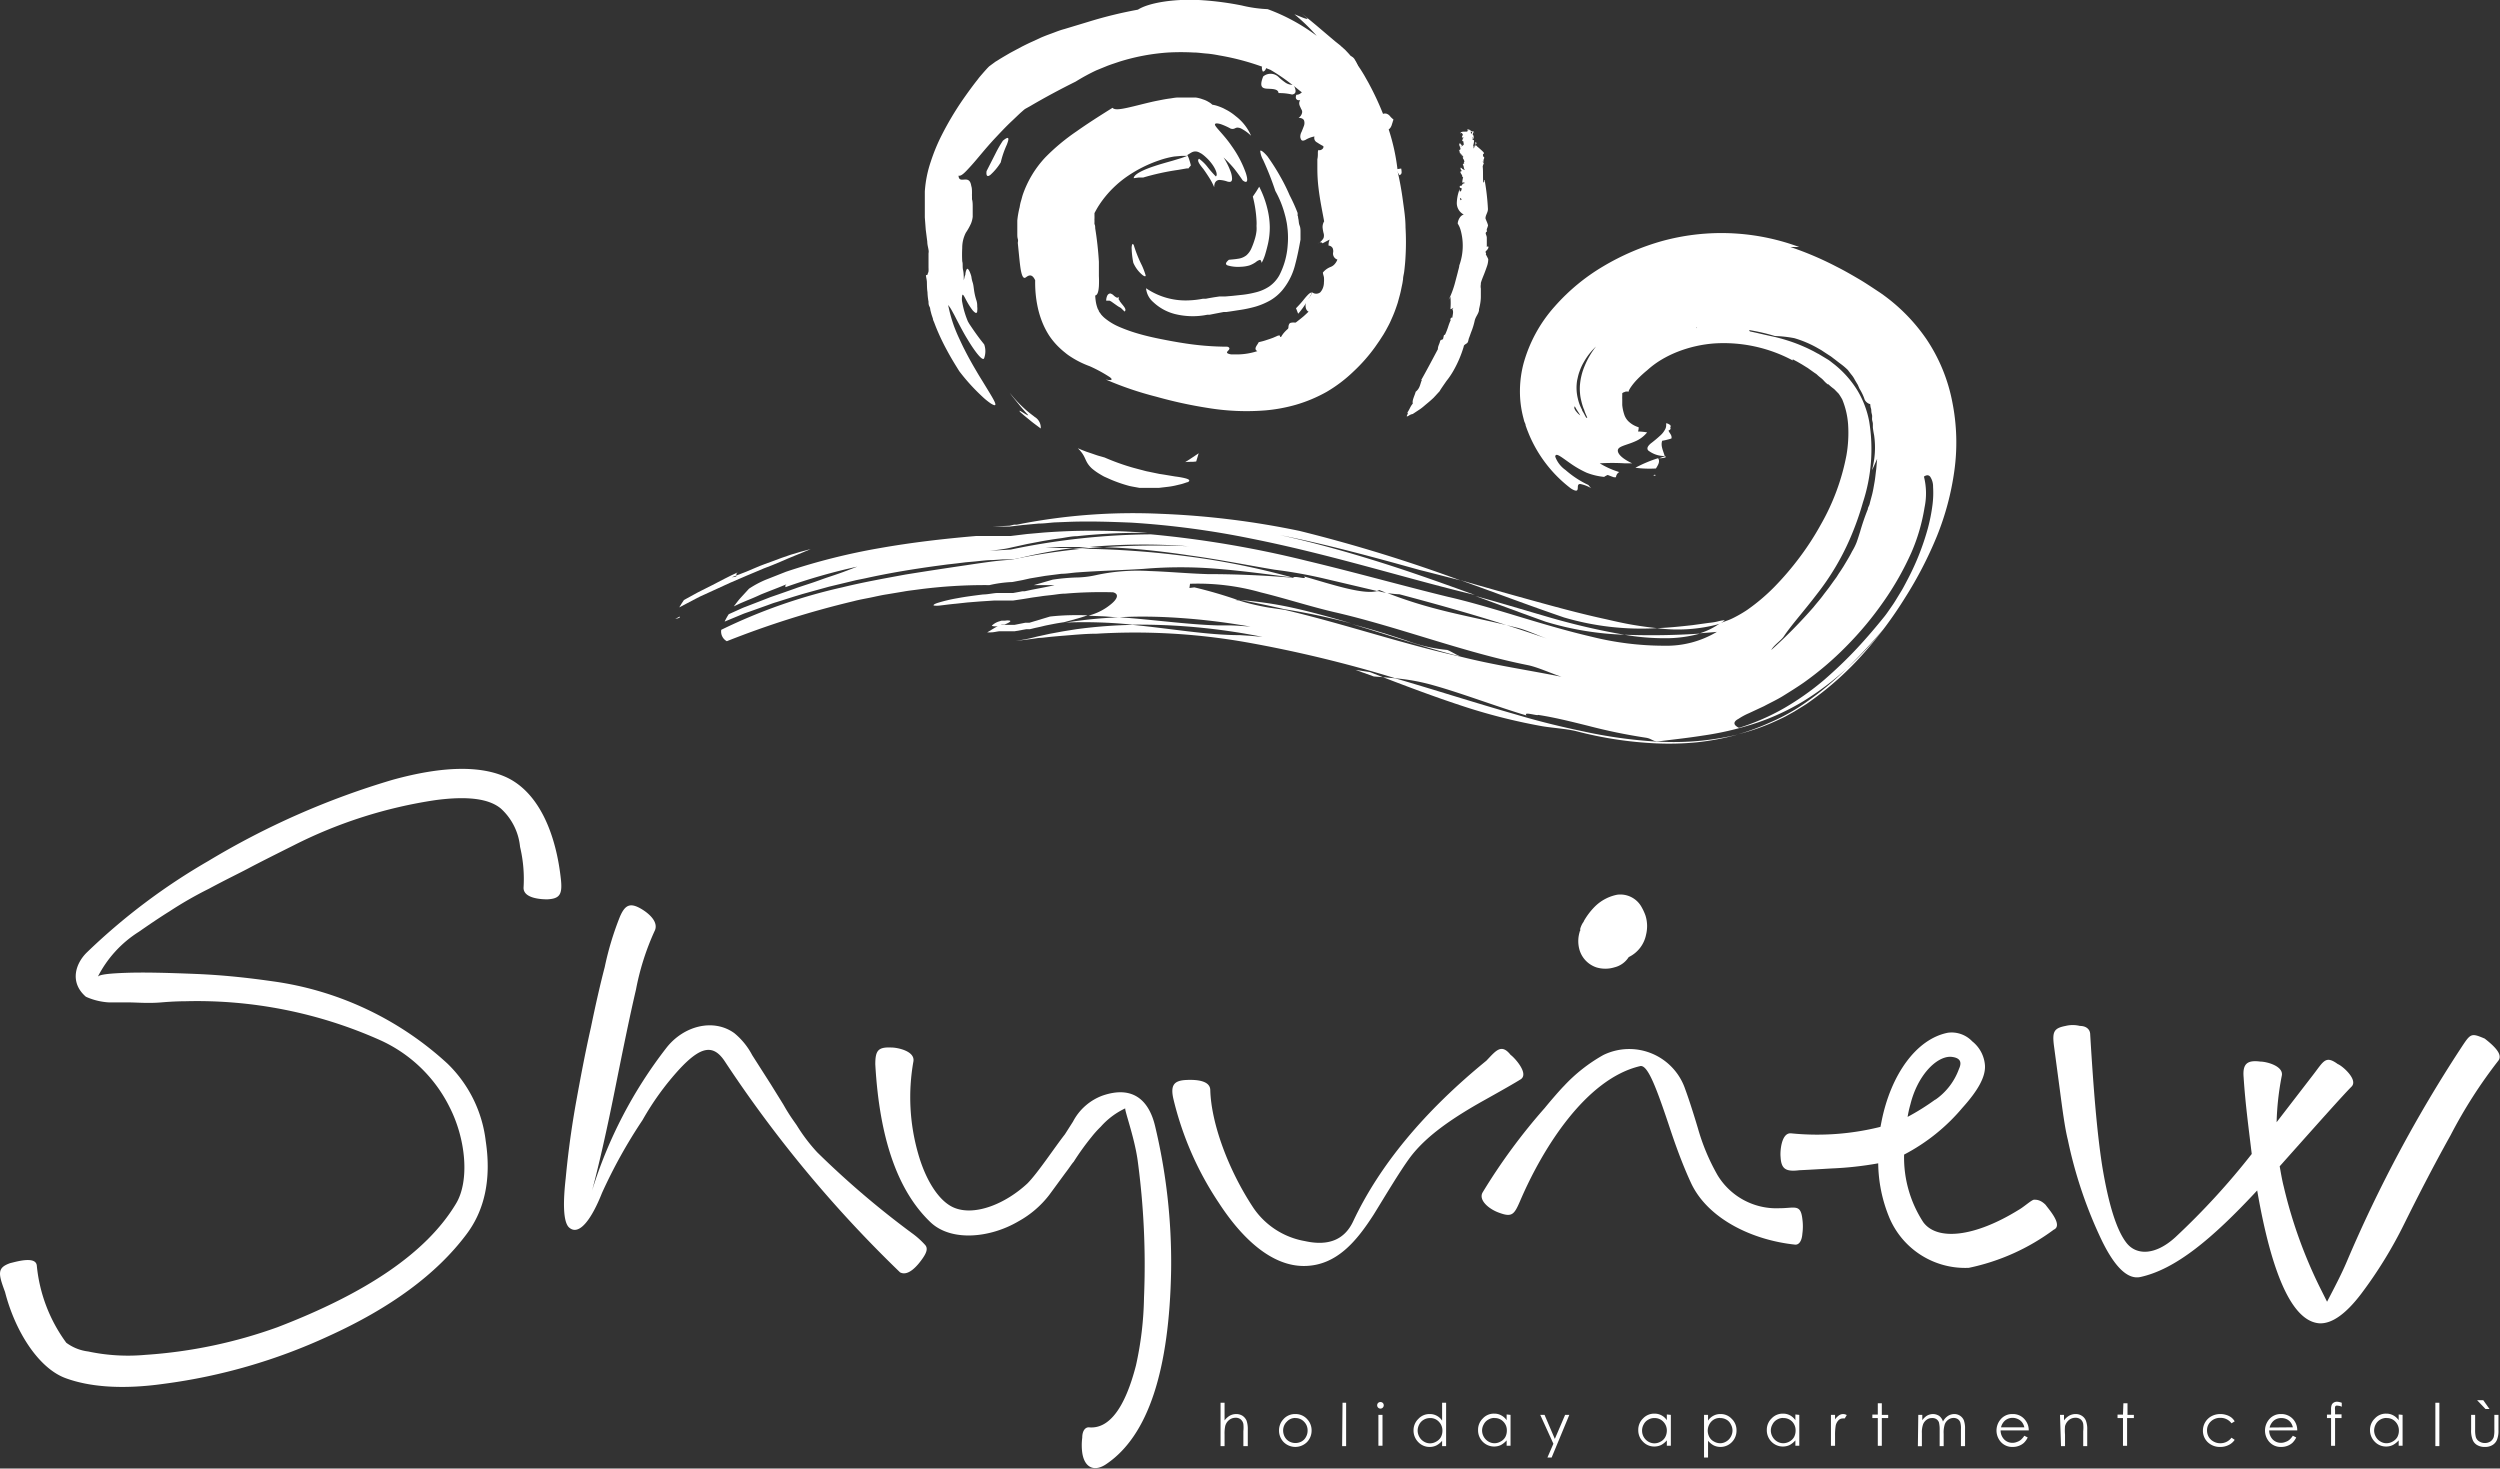 <svg xmlns="http://www.w3.org/2000/svg" viewBox="0 0 243.29 142.91"><rect x="0" y="0" width="243.29" height="142.91" fill="#333333" stroke="none"/><defs><style>.cls-1{fill:#fff;}</style></defs><g id="Livello_2" data-name="Livello 2"><g id="Livello_1-2" data-name="Livello 1"><path class="cls-1" d="M50.61,82.41a5.79,5.79,0,0,0-1.85-3.71c-1.18-1-3.32-1.24-6.35-.84a45.22,45.22,0,0,0-13.88,4.43c-2,1-3.37,1.69-4.33,2.2s-2.24,1.12-3.87,2a37,37,0,0,0-3.82,2.19c-.9.56-1.91,1.24-3,2a11.15,11.15,0,0,0-4,4.39c.11-.23,1.07-.34,2.81-.4s4,0,6.74.11,5.28.4,7.64.74a31.41,31.41,0,0,1,16.86,8,12.52,12.52,0,0,1,3.71,7.53c.56,3.71-.11,6.75-1.91,9.11C42.47,124,38,127.3,31.9,130.06a55.13,55.13,0,0,1-15.9,4.6c-4,.57-7.25.34-9.66-.56-2.64-1-4.89-4.61-5.85-8.37-.67-1.8-.78-2.36.51-2.81.5-.11,2.47-.73,2.58.23a15.12,15.12,0,0,0,2.87,7.52,4.48,4.48,0,0,0,2.13.85,18.67,18.67,0,0,0,5.57.33A47,47,0,0,0,27,129.16c8.65-3.32,14.5-7.25,17.36-12,1.35-2.19,1-6.29-.62-9.44a13.93,13.93,0,0,0-6.8-6.52,43.66,43.66,0,0,0-19-3.76c-.17,0-.95,0-2.25.11s-2.36,0-3.2,0H10.61A6.31,6.31,0,0,1,8.36,97c-1.63-1.41-1-3.26.11-4.33a60.64,60.64,0,0,1,11.8-8.88A77.08,77.08,0,0,1,38.2,75.89c4.88-1.35,8.59-1.41,11.12-.23,3.2,1.52,4.83,5.62,5.28,10.06.12,1.35-.16,1.74-1.34,1.8-.68,0-2.31-.11-2.31-1.12A13.6,13.6,0,0,0,50.61,82.41Z"/><path class="cls-1" d="M64.83,102c1.69-2.19,4.61-2.92,6.63-1.46a6.92,6.92,0,0,1,1.74,2.14L75,105.5l1.24,2c.56,1,1,1.58,1.29,2a16.79,16.79,0,0,0,2,2.64,86.46,86.46,0,0,0,9.21,7.86A8,8,0,0,1,90,121.12c.34.34.17.79-.22,1.35s-1.35,1.8-2.19,1.35a121.09,121.09,0,0,1-17.08-20.57c-1.13-1.68-2.36-1.4-4.44.85A27.06,27.06,0,0,0,62.53,109a49.58,49.58,0,0,0-3.94,7.08c-1,2.53-2.19,4.16-3.14,3.43-.73-.5-.62-2.86-.4-4.83.17-1.8.45-4.27,1-7.36.39-2.14.84-4.61,1.46-7.36.45-2.19.9-4.16,1.34-5.85a29.42,29.42,0,0,1,1.47-4.88c.5-1.18,1-1.41,2.07-.79.85.5,1.75,1.35,1.3,2.19a24.83,24.83,0,0,0-1.8,5.68c-.62,2.64-1.29,5.95-2.08,9.89s-1.52,7.13-2.19,9.66A43.66,43.66,0,0,1,64.83,102Z"/><path class="cls-1" d="M89.33,112.19c.73,2.64,2.08,4.83,3.65,5.39,2,.73,4.89-.45,7-2.41,1-1,2.64-3.49,3.65-4.78l.79-1.24a5.32,5.32,0,0,1,2.87-2.53c3.09-1.06,4.55.62,5.11,2.93a57,57,0,0,1,1.57,14q-.25,14.76-6.24,18.88c-1.18.85-2.19.45-2.41-1.06a5.56,5.56,0,0,1,0-1.46c0-.73.34-1.07.73-1,1.91.12,3.43-1.91,4.49-6a32.57,32.57,0,0,0,.79-6.63,76,76,0,0,0-.62-13.37c-.33-2.36-1.4-5.17-1.18-5.06a7.36,7.36,0,0,0-2.41,1.8,9.85,9.85,0,0,0-.9,1,25.31,25.31,0,0,0-1.74,2.42c-.17.17-.4.56-.79,1.06l-1.57,2.14a9.63,9.63,0,0,1-3,2.58c-2.76,1.63-6.52,2-8.54.12-3.26-3.09-5-8.26-5.4-15.4,0-1.35.28-1.69,1.58-1.63.56,0,2.3.34,2.13,1.35A19.91,19.91,0,0,0,89.33,112.19Z"/><path class="cls-1" d="M122,117.58a7.65,7.65,0,0,0,5,3.2q3.47.77,4.72-2c2.53-5.34,6.8-10.56,12.93-15.56.95-1,1.46-1.69,2.36-.56.33.22,1.8,1.79,1,2.36-.62.39-1.8,1.06-3.48,2-3.32,1.85-5.79,3.59-7.31,5.62-1,1.35-2.53,3.93-3.54,5.56-1.63,2.53-3.6,5-6.8,5s-6.07-2.76-8.26-6.13a31.15,31.15,0,0,1-4.44-10.17c-.28-1.29.06-1.74,1.24-1.8s2.36.11,2.36,1C117.87,109.27,119.5,113.82,122,117.58Z"/><path class="cls-1" d="M150.35,107.8c.17-.22,1.35-1.62,1.86-2.13a15.72,15.72,0,0,1,3.82-3A5.75,5.75,0,0,1,164,106c.17.45.62,1.74,1.24,3.82a20.28,20.28,0,0,0,1.91,4.55,6.69,6.69,0,0,0,6,3.21c1.52,0,2.08-.45,2.25,1.06a5.16,5.16,0,0,1,0,1.41c-.05.73-.34,1.12-.73,1.07-4.21-.45-8.43-2.53-10.06-5.9-.61-1.3-1.29-3-2-5.12-1.4-4.21-2.25-6.52-3-6.35-5.28,1.24-9.49,8-11.69,13.15-.56,1.29-.78,1.58-2,1.13-1-.34-2.08-1.24-1.63-2A57.3,57.3,0,0,1,150.35,107.8Zm3.43-17.41a2.21,2.21,0,0,1,.28-.62c.06-.06.06-.06.06-.11a6.66,6.66,0,0,1,1.12-1.47,4.25,4.25,0,0,1,2.14-1.12,2.36,2.36,0,0,1,2.36,1.18,5.26,5.26,0,0,1,.39.84,3.46,3.46,0,0,1,.06,1.86,3.09,3.09,0,0,1-1.69,2.19,2.28,2.28,0,0,1-1.4,1,3,3,0,0,1-1.75,0,2.56,2.56,0,0,1-1.68-1.86,3.1,3.1,0,0,1,.05-1.57c0-.06,0-.06.06-.11Z"/><path class="cls-1" d="M183,109.66l.11-.56c.9-4.5,3.37-8,6.46-8.6a2.77,2.77,0,0,1,2.36.84,3.28,3.28,0,0,1,1.24,2.36c.06,1.13-.73,2.48-2.19,4.1a18.68,18.68,0,0,1-5.68,4.56,11.52,11.52,0,0,0,1.86,6.57c1.35,1.85,5,1.46,9.27-1.18.51-.28,1.29-1,1.52-1s.62,0,1.12.5c.28.4,1.74,2,.79,2.42a21.05,21.05,0,0,1-8.26,3.71,8,8,0,0,1-7.76-4.94,14.22,14.22,0,0,1-1.06-5.23,33.15,33.15,0,0,1-4.56.5c-2,.12-3,.17-3.09.17-1.34.17-1.79-.11-1.85-1.29-.06-.5.06-2.36,1-2.3A25.32,25.32,0,0,0,183,109.66Zm5.34-2.64a6.21,6.21,0,0,0,2.3-3c.34-.73.06-1.12-.84-1.18-1.41,0-3.2,1.86-3.88,4.61a10.58,10.58,0,0,0-.28,1.24A22.8,22.8,0,0,0,188.34,107Z"/><path class="cls-1" d="M204.58,113.48c.62,3.76,1.4,6.24,2.36,7.47s2.81,1.24,4.77-.56a70.76,70.76,0,0,0,7.42-8.09c-.28-2.36-.62-4.83-.79-7.47-.11-1.3.34-1.69,1.63-1.52.62,0,2.31.45,2.08,1.4a27,27,0,0,0-.5,4.5l3.59-4.66c1-1.3,1.18-1.86,2.36-1,.45.17,2,1.52,1.35,2.19-.79.79-3.09,3.37-7,7.76.12.67.23,1.34.4,2a45.64,45.64,0,0,0,3.48,9.72l.73,1.46c.73-1.4,1.41-2.7,1.91-3.88a132.14,132.14,0,0,1,11.07-20.73c1-1.52,1-1.57,2.36-1,1.29,1,1.74,1.69,1.29,2.2a46.92,46.92,0,0,0-4.6,7.19c-1.75,3.14-3.21,6-4.5,8.6a42.55,42.55,0,0,1-4.21,6.85c-1.52,2-2.87,2.92-4.05,2.87-2.58-.17-4.61-4.5-6.07-12.93-4.44,4.78-8,7.7-11.4,8.43-1.18.23-2.42-.9-3.71-3.54a43.05,43.05,0,0,1-3.32-9.83c-.28-1.13-.5-2.76-.78-4.89l-.57-4.27c-.17-1.35,0-1.69,1.13-1.91a2.92,2.92,0,0,1,1.4,0c.62,0,1,.34,1,.84C203.73,106,204.07,110.22,204.58,113.48Z"/><path class="cls-1" d="M118.78,136.51h.39v1.72a1.75,1.75,0,0,1,.52-.47,1.32,1.32,0,0,1,.62-.15,1.14,1.14,0,0,1,.61.17,1.12,1.12,0,0,1,.39.47,2.55,2.55,0,0,1,.12.91v1.57H121v-1.45a3.52,3.52,0,0,0,0-.7.78.78,0,0,0-.27-.46.76.76,0,0,0-.5-.15,1,1,0,0,0-.63.23,1.09,1.09,0,0,0-.37.59,3.63,3.63,0,0,0-.06.82v1.12h-.39Z"/><path class="cls-1" d="M126.06,137.61a1.51,1.51,0,0,1,1.16.51,1.58,1.58,0,0,1,.42,1.1,1.61,1.61,0,0,1-.44,1.11,1.61,1.61,0,0,1-2.29,0,1.61,1.61,0,0,1-.44-1.11,1.58,1.58,0,0,1,.42-1.1A1.5,1.5,0,0,1,126.06,137.61Zm0,.38a1.11,1.11,0,0,0-.83.36,1.19,1.19,0,0,0-.36.87,1.33,1.33,0,0,0,.16.62,1.16,1.16,0,0,0,.44.44,1.26,1.26,0,0,0,1.19,0,1.07,1.07,0,0,0,.43-.44,1.22,1.22,0,0,0,.16-.62,1.18,1.18,0,0,0-.35-.87A1.12,1.12,0,0,0,126.05,138Z"/><path class="cls-1" d="M130.65,136.51H131v4.22h-.39Z"/><path class="cls-1" d="M134.34,136.44a.33.33,0,0,1,.23.09.32.32,0,0,1,.09.23.32.32,0,1,1-.64,0,.32.32,0,0,1,.09-.23A.33.33,0,0,1,134.34,136.44Zm-.2,1.25h.4v3h-.4Z"/><path class="cls-1" d="M140.73,136.51v4.22h-.39v-.52a1.82,1.82,0,0,1-.55.45,1.47,1.47,0,0,1-.67.15,1.5,1.5,0,0,1-1.1-.47,1.59,1.59,0,0,1-.46-1.14,1.53,1.53,0,0,1,.47-1.12,1.45,1.45,0,0,1,1.1-.47,1.39,1.39,0,0,1,.68.16,1.41,1.41,0,0,1,.53.48v-1.74ZM139.17,138a1.18,1.18,0,0,0-.61.16,1.12,1.12,0,0,0-.44.45,1.32,1.32,0,0,0-.16.61,1.26,1.26,0,0,0,.17.62,1.19,1.19,0,0,0,.44.45,1.12,1.12,0,0,0,.59.17,1.19,1.19,0,0,0,.61-.17,1.16,1.16,0,0,0,.45-.43,1.33,1.33,0,0,0,.15-.63,1.22,1.22,0,0,0-.35-.88A1.12,1.12,0,0,0,139.17,138Z"/><path class="cls-1" d="M147,137.69v3h-.38v-.52a2.09,2.09,0,0,1-.55.45,1.55,1.55,0,0,1-1.78-.32,1.58,1.58,0,0,1-.45-1.14,1.52,1.52,0,0,1,.46-1.12,1.45,1.45,0,0,1,1.11-.47,1.35,1.35,0,0,1,.67.16,1.44,1.44,0,0,1,.54.48v-.56Zm-1.56.3a1.12,1.12,0,0,0-.6.16,1.06,1.06,0,0,0-.44.45,1.22,1.22,0,0,0-.17.61,1.27,1.27,0,0,0,.61,1.07,1.16,1.16,0,0,0,.6.17,1.19,1.19,0,0,0,.6-.17,1.1,1.1,0,0,0,.45-.43,1.33,1.33,0,0,0,.15-.63,1.18,1.18,0,0,0-.35-.88A1.12,1.12,0,0,0,145.43,138Z"/><path class="cls-1" d="M149.89,137.69h.42l1,2.34,1-2.34h.41L151,141.84h-.41l.58-1.34Z"/><path class="cls-1" d="M162.6,137.69v3h-.39v-.52a1.94,1.94,0,0,1-.55.45,1.53,1.53,0,0,1-.67.15,1.48,1.48,0,0,1-1.1-.47,1.55,1.55,0,0,1-.46-1.14,1.52,1.52,0,0,1,.46-1.12,1.48,1.48,0,0,1,1.11-.47,1.39,1.39,0,0,1,.68.16,1.41,1.41,0,0,1,.53.48v-.56ZM161,138a1.12,1.12,0,0,0-.6.16,1.06,1.06,0,0,0-.44.45,1.21,1.21,0,0,0-.16.61,1.25,1.25,0,0,0,.16.62,1.27,1.27,0,0,0,.44.45,1.19,1.19,0,0,0,.6.17,1.22,1.22,0,0,0,.61-.17,1.07,1.07,0,0,0,.44-.43,1.34,1.34,0,0,0,.16-.63,1.22,1.22,0,0,0-.35-.88A1.14,1.14,0,0,0,161,138Z"/><path class="cls-1" d="M165.83,137.69h.39v.56a1.41,1.41,0,0,1,.53-.48,1.39,1.39,0,0,1,.68-.16,1.45,1.45,0,0,1,1.1.47,1.52,1.52,0,0,1,.46,1.12,1.58,1.58,0,0,1-.45,1.14,1.54,1.54,0,0,1-1.77.32,1.94,1.94,0,0,1-.55-.45v1.63h-.39Zm1.56.3a1.13,1.13,0,0,0-.85.35,1.3,1.3,0,0,0-.19,1.51,1.07,1.07,0,0,0,.44.43,1.22,1.22,0,0,0,.61.17,1.12,1.12,0,0,0,.59-.17,1.19,1.19,0,0,0,.44-.45,1.26,1.26,0,0,0,.17-.62,1.22,1.22,0,0,0-.17-.61,1,1,0,0,0-.43-.45A1.18,1.18,0,0,0,167.39,138Z"/><path class="cls-1" d="M175.1,137.69v3h-.38v-.52a2.09,2.09,0,0,1-.55.45,1.55,1.55,0,0,1-1.78-.32,1.58,1.58,0,0,1-.45-1.14,1.52,1.52,0,0,1,.46-1.12,1.48,1.48,0,0,1,1.11-.47,1.42,1.42,0,0,1,.68.16,1.49,1.49,0,0,1,.53.48v-.56Zm-1.56.3a1.12,1.12,0,0,0-.6.16,1.06,1.06,0,0,0-.44.45,1.22,1.22,0,0,0-.17.61,1.27,1.27,0,0,0,.61,1.07,1.16,1.16,0,0,0,.6.17,1.25,1.25,0,0,0,.61-.17,1.14,1.14,0,0,0,.44-.43,1.33,1.33,0,0,0,.15-.63,1.21,1.21,0,0,0-.34-.88A1.15,1.15,0,0,0,173.54,138Z"/><path class="cls-1" d="M178.18,137.69h.4v.44a1.57,1.57,0,0,1,.38-.39.71.71,0,0,1,.41-.13.69.69,0,0,1,.35.1l-.2.33a.76.76,0,0,0-.21,0,.56.56,0,0,0-.38.16,1.08,1.08,0,0,0-.28.5,5.42,5.42,0,0,0-.07,1v1h-.4Z"/><path class="cls-1" d="M182.74,136.56h.39v1.13h.62V138h-.62v2.7h-.39V138h-.53v-.34h.53Z"/><path class="cls-1" d="M186.68,137.69h.39v.52a1.66,1.66,0,0,1,.42-.42,1.21,1.21,0,0,1,.63-.18,1.06,1.06,0,0,1,.42.09.75.75,0,0,1,.32.23,1,1,0,0,1,.22.41,1.46,1.46,0,0,1,.49-.55,1.16,1.16,0,0,1,.63-.18,1,1,0,0,1,.91.6,2.35,2.35,0,0,1,.12.86v1.66h-.4v-1.66a2,2,0,0,0-.07-.67.64.64,0,0,0-.24-.3.72.72,0,0,0-.4-.11.83.83,0,0,0-.52.17.93.93,0,0,0-.34.44,2.67,2.67,0,0,0-.11.94v1.19h-.39v-1.56a2.89,2.89,0,0,0-.07-.75.67.67,0,0,0-.24-.31A.71.71,0,0,0,188,138a.83.83,0,0,0-.5.16,1,1,0,0,0-.35.44,2.29,2.29,0,0,0-.12.85v1.29h-.39Z"/><path class="cls-1" d="M197,139.72l.33.17a1.92,1.92,0,0,1-.37.52,1.5,1.5,0,0,1-.48.29,1.64,1.64,0,0,1-.6.11,1.48,1.48,0,0,1-1.17-.49,1.67,1.67,0,0,1-.06-2.14,1.45,1.45,0,0,1,1.2-.57,1.49,1.49,0,0,1,1.24.59,1.57,1.57,0,0,1,.34,1h-2.74a1.26,1.26,0,0,0,.34.87,1.11,1.11,0,0,0,.81.34,1.13,1.13,0,0,0,.45-.09,1.17,1.17,0,0,0,.38-.21A1.89,1.89,0,0,0,197,139.72Zm0-.82a1.22,1.22,0,0,0-.23-.5,1.07,1.07,0,0,0-.39-.3,1.2,1.2,0,0,0-.52-.12,1.12,1.12,0,0,0-.77.29,1.28,1.28,0,0,0-.36.63Z"/><path class="cls-1" d="M200.47,137.69h.39v.54a1.64,1.64,0,0,1,.52-.47,1.29,1.29,0,0,1,.62-.15,1.08,1.08,0,0,1,.6.17,1,1,0,0,1,.39.47,2.3,2.3,0,0,1,.13.91v1.57h-.39v-1.45a3.28,3.28,0,0,0,0-.7.72.72,0,0,0-.26-.46.78.78,0,0,0-.5-.15,1,1,0,0,0-.64.23,1.15,1.15,0,0,0-.37.59,4.74,4.74,0,0,0,0,.82v1.12h-.39Z"/><path class="cls-1" d="M206.64,136.56h.4v1.13h.62V138H207v2.7h-.4V138h-.53v-.34h.53Z"/><path class="cls-1" d="M217.47,138.32l-.31.19a1.31,1.31,0,0,0-1.09-.53,1.29,1.29,0,0,0-.93.36,1.15,1.15,0,0,0-.36.86,1.28,1.28,0,0,0,.16.63,1.2,1.2,0,0,0,.47.45,1.3,1.3,0,0,0,.66.17,1.33,1.33,0,0,0,1.09-.54l.31.21a1.49,1.49,0,0,1-.58.5,1.79,1.79,0,0,1-.84.19,1.69,1.69,0,0,1-1.2-.46,1.53,1.53,0,0,1-.47-1.12,1.59,1.59,0,0,1,.83-1.41,1.81,1.81,0,0,1,.87-.21,1.85,1.85,0,0,1,.58.09,1.54,1.54,0,0,1,.48.24A1.35,1.35,0,0,1,217.47,138.32Z"/><path class="cls-1" d="M223.13,139.72l.33.17a1.92,1.92,0,0,1-.37.52,1.5,1.5,0,0,1-.48.29,1.64,1.64,0,0,1-.6.11,1.48,1.48,0,0,1-1.17-.49,1.67,1.67,0,0,1-.06-2.14,1.45,1.45,0,0,1,1.2-.57,1.52,1.52,0,0,1,1.25.59,1.62,1.62,0,0,1,.33,1h-2.73a1.25,1.25,0,0,0,.33.87,1.11,1.11,0,0,0,.81.34,1.13,1.13,0,0,0,.45-.09,1.07,1.07,0,0,0,.38-.21A1.89,1.89,0,0,0,223.13,139.72Zm0-.82a1.22,1.22,0,0,0-.23-.5,1.07,1.07,0,0,0-.39-.3A1.2,1.2,0,0,0,222,138a1.12,1.12,0,0,0-.77.29,1.28,1.28,0,0,0-.36.63Z"/><path class="cls-1" d="M227.89,136.51v.39a.86.86,0,0,0-.37-.1.36.36,0,0,0-.19,0,.19.19,0,0,0-.09.11,1.08,1.08,0,0,0,0,.32v.41h.63V138h-.63v2.7h-.39V138h-.4v-.34h.4v-.48a1.23,1.23,0,0,1,.06-.46.47.47,0,0,1,.21-.23.61.61,0,0,1,.34-.08A1.72,1.72,0,0,1,227.89,136.51Z"/><path class="cls-1" d="M233.81,137.69v3h-.38v-.52a2,2,0,0,1-.56.45,1.47,1.47,0,0,1-.67.15,1.5,1.5,0,0,1-1.1-.47,1.59,1.59,0,0,1-.46-1.14,1.53,1.53,0,0,1,.47-1.12,1.45,1.45,0,0,1,1.11-.47,1.38,1.38,0,0,1,.67.16,1.51,1.51,0,0,1,.54.48v-.56Zm-1.56.3a1.18,1.18,0,0,0-.61.16,1.12,1.12,0,0,0-.44.45,1.32,1.32,0,0,0-.16.61,1.26,1.26,0,0,0,.17.62,1.19,1.19,0,0,0,.44.45,1.12,1.12,0,0,0,.59.17,1.19,1.19,0,0,0,.61-.17,1.16,1.16,0,0,0,.45-.43,1.33,1.33,0,0,0,.15-.63,1.22,1.22,0,0,0-.35-.88A1.12,1.12,0,0,0,232.25,138Z"/><path class="cls-1" d="M237,136.51h.39v4.22H237Z"/><path class="cls-1" d="M240.48,137.69h.39v1.42a2.81,2.81,0,0,0,.06.71.72.72,0,0,0,.32.44,1,1,0,0,0,.56.17,1,1,0,0,0,.56-.16.86.86,0,0,0,.31-.42,2.78,2.78,0,0,0,.06-.74v-1.42h.4v1.49a2.35,2.35,0,0,1-.15.95,1.07,1.07,0,0,1-.44.5,1.37,1.37,0,0,1-.74.18,1.42,1.42,0,0,1-.74-.18,1,1,0,0,1-.44-.51,2.39,2.39,0,0,1-.15-1Zm1.18-1.43.61.86h-.39l-.82-.86Z"/><path class="cls-1" d="M109.9,47.29a13.7,13.7,0,0,1-1.8-.62l-.65-.29c-.19-.1-.35-.2-.5-.29a5.45,5.45,0,0,1-.69-.5,2.58,2.58,0,0,1-.37-.42c-.35-.51-.29-.85-1-1.55l.4.17.41.16.48.16c.32.11.64.23.89.29l.42.12a22,22,0,0,0,2.79,1l.75.2c.25.06.49.14.74.18l.72.15.34.07.34.05,1.2.2a8.77,8.77,0,0,1,.88.15c.46.11.63.23.35.4-.09,0-.32.11-.67.2l-.59.14a7,7,0,0,1-.73.12l-.85.1h-.91l-.48,0-.47,0C110.53,47.41,110.21,47.36,109.9,47.29Z"/><path class="cls-1" d="M116.41,44.91c-.49.07-.58,0-1.07.06l.21-.13.46-.3.64-.43-.12.4Z"/><path class="cls-1" d="M101.28,41.7l-.32-.24c-.19-.14-.45-.33-.69-.53s-.5-.4-.68-.56l-.3-.26c-.38-.46.77.43.77.29l-.08-.09-.22-.24c-.17-.2-.41-.46-.63-.74l-.61-.75c-.16-.21-.26-.36-.26-.36a12.41,12.41,0,0,0,1.51,1.61c.4.36.71.57.93.75A1.2,1.2,0,0,1,101.28,41.7Z"/><path class="cls-1" d="M97.6,13.69c.66-.54.6-.18.38.39a9,9,0,0,0-.59,1.72,5.46,5.46,0,0,1-1,1.21c-.26.21-.45.17-.38-.36l.9-1.77A10.75,10.75,0,0,1,97.6,13.69Z"/><path class="cls-1" d="M92.27,29.68a3.64,3.64,0,0,1,.38.58l.22.4.23.45c.32.61.68,1.31,1.06,1.92.75,1.25,1.51,2.21,1.62,1.81a2,2,0,0,0,0-1.32l-.26-.33c-.16-.2-.36-.47-.56-.75s-.39-.56-.53-.77a2.66,2.66,0,0,1-.17-.27l-.06-.1a8.53,8.53,0,0,1-.55-1.84,1.64,1.64,0,0,1,0-.75c.08-.15.26.31.52.76a6.24,6.24,0,0,0,.41.63,1.24,1.24,0,0,0,.36.35c.1,0,.16,0,.16-.2a1.53,1.53,0,0,0,0-.4c0-.17,0-.39-.09-.65-.27-.85-.22-1.3-.35-1.7s-.1-.49-.15-.66-.11-.32-.16-.43-.16-.28-.22-.25-.12.16-.16.35,0,.22-.08.34a4.19,4.19,0,0,1-.1.42c0-.37,0-.7-.07-1s0-.59-.08-.84a12.42,12.42,0,0,1,0-1.3,3.22,3.22,0,0,1,.35-1.48,5.85,5.85,0,0,0,.51-.91,2.49,2.49,0,0,0,.16-.64c0-.13,0-.27,0-.43s0-.34,0-.54,0-.52-.07-.74c0-.05,0-.11,0-.16V19.1a2.29,2.29,0,0,1,0-.25c0-.31,0-.56-.07-.75-.06-.39-.19-.54-.36-.6-.35-.12-.85.22-.88-.41.27.1.67-.35,1.26-1s1.37-1.66,2.35-2.7c.49-.52,1-1.07,1.6-1.63.29-.27.58-.56.88-.83.13-.11.25-.23.39-.33l.47-.26c1.46-.86,3-1.68,4.45-2.4a19.83,19.83,0,0,1,2-1.09l1.1-.45c.37-.14.75-.26,1.13-.39a20.43,20.43,0,0,1,4.77-.9,22.78,22.78,0,0,1,2.48,0c.41,0,.83.07,1.24.1s.83.1,1.24.18a24.31,24.31,0,0,1,5,1.41,18.44,18.44,0,0,1,2,1.36l.52.4.27.22.24.19a3.16,3.16,0,0,1,.69.81,15.54,15.54,0,0,1,1.22,2.45c.37.91.7,1.86,1,2.82l-.17,0c.08.08.15.12.21.1a18.11,18.11,0,0,0,.45,2.77c.22,1,.46,2.17.61,3.23a12.13,12.13,0,0,1,.12,2.81,3.43,3.43,0,0,1-.22.94.76.76,0,0,1-.41.46s0,.17,0,.33a3,3,0,0,1,0,.32c0,.2,0,.37-.07.52s0,.27-.07.37a1.66,1.66,0,0,1-.14.41c-.09.16-.14.1-.2,0s-.24-.51-.57.22c0,.15-.08.3-.13.45s-.12.28-.18.42a.93.93,0,0,1-.1.2l-.12.19-.05.09-.09.11-.16.24a10,10,0,0,1-1.44,1.56c-1,.84-1.79,1.28-2.18,2-.22,0,0-.15-.2-.14l-.08,0-.2.09-.3.13-.36.13c-.25.08-.5.17-.71.22l-.33.08c-.11.27-.55.65-.13.87a6.41,6.41,0,0,1-1.89.32l-.63,0a1.21,1.21,0,0,1-.33-.08c-.13-.06-.12-.13-.06-.21s.4-.33,0-.46a27.65,27.65,0,0,1-4.23-.34c-.73-.11-1.48-.25-2.23-.4s-1.46-.31-2.15-.51a15.38,15.38,0,0,1-1.92-.68,5.78,5.78,0,0,1-1.42-.86,2.66,2.66,0,0,1-.24-.23l-.1-.11-.08-.12a1.43,1.43,0,0,1-.15-.22c0-.09-.08-.15-.11-.24a3.74,3.74,0,0,1-.16-.56,6.38,6.38,0,0,1-.08-.71c.22-.05.32-.34.36-.9a10.18,10.18,0,0,0,0-1c0-.41,0-.87,0-1.38a32.65,32.65,0,0,0-.36-3.27c0-.13,0-.27-.07-.4a1.37,1.37,0,0,1,0-.19l0-.18a.92.92,0,0,1,0-.16.88.88,0,0,0,0-.16.57.57,0,0,0,0-.13v-.25c.15-.28.28-.52.45-.78a10.15,10.15,0,0,1,.63-.86,10.32,10.32,0,0,1,2.2-2,12.65,12.65,0,0,1,3-1.49,8.58,8.58,0,0,1,1.49-.38l.7-.06h.49l.07,0,0,0,0,0h0l-.18.07-.39.14-.86.26c-.59.17-1.22.34-1.78.53-1.12.37-2,.81-2,1.17l.46-.06.45,0a23.91,23.91,0,0,1,3.43-.75l.81-.14.19,0h0l0,0c0-.05.11-.15.22-.29a5.71,5.71,0,0,0-.16-.57,2,2,0,0,0-.19-.44c.19-.11.32-.21.47-.28a.76.76,0,0,1,.64,0,.71.71,0,0,1,.15.08.83.83,0,0,1,.16.09,3.45,3.45,0,0,1,.38.31,4.3,4.3,0,0,1,.67.76c.36.53.5,1,.31,1.12a10.85,10.85,0,0,1-.87-1,4.15,4.15,0,0,0-.76-.72c-.23.15,0,.49.42,1,.2.28.42.61.62.93a5.61,5.61,0,0,1,.43.84c0-.5.22-.67.47-.71a2.65,2.65,0,0,1,.82.16c.25.06.44.06.45-.27a2.16,2.16,0,0,0-.16-.75,6.83,6.83,0,0,0-.67-1.33,12.74,12.74,0,0,1,1,1.05c.45.56.86,1.18.86,1.18.49.38.54,0,.31-.71a10.49,10.49,0,0,0-1.38-2.63c-.6-.89-1.31-1.57-1.55-1.92-.12-.17-.11-.28.12-.28a1.64,1.64,0,0,1,.5.12,6.37,6.37,0,0,1,.84.39c.33.09.4-.07.61-.1a.83.83,0,0,1,.46.12,4.1,4.1,0,0,1,.91.67,4.78,4.78,0,0,0-1.49-1.9,4.94,4.94,0,0,0-.57-.42c-.21-.14-.43-.24-.63-.35a5.77,5.77,0,0,0-.58-.23,3.22,3.22,0,0,0-.5-.12,1.61,1.61,0,0,0-.37-.27,2.34,2.34,0,0,0-.55-.25,3.25,3.25,0,0,0-.7-.18l-.4,0h-.42l-.45,0-.43,0c-.25,0-.51.05-.76.09-.51.06-1,.17-1.52.27-1,.22-1.94.48-2.68.64s-1.26.22-1.43,0c-1.33.83-2.47,1.56-3.53,2.31a20.08,20.08,0,0,0-3,2.5,10.13,10.13,0,0,0-2.22,3.69c-.06.19-.1.38-.16.57s-.1.4-.13.6A8.41,8.41,0,0,0,99,21.46c0,.21,0,.43,0,.64s0,.42,0,.64,0,.34.05.52,0,.26,0,.4c.14,1.38.21,2.25.32,2.76s.23.64.37.62.6-.65,1,.24a11.41,11.41,0,0,0,.24,2.59,9,9,0,0,0,.42,1.41,7.59,7.59,0,0,0,.71,1.39,7,7,0,0,0,1,1.18c.17.16.35.32.53.46a4.8,4.8,0,0,0,.53.39,9.1,9.1,0,0,0,1.88.94A14.13,14.13,0,0,1,108,36.7c.31.23.24.37-.4.23a32.41,32.41,0,0,0,4.94,1.68,42.64,42.64,0,0,0,5,1.09,23.12,23.12,0,0,0,5.57.24,15.64,15.64,0,0,0,3-.55,14.25,14.25,0,0,0,3-1.26,13.8,13.8,0,0,0,2.63-2,16.21,16.21,0,0,0,2.07-2.35l.43-.62.4-.62.21-.36.21-.39a7.76,7.76,0,0,0,.37-.77c.24-.52.41-1,.59-1.55l.21-.77c.07-.26.12-.51.17-.76l.08-.38.06-.38c0-.25.08-.5.11-.74.06-.49.11-1,.13-1.46a24.46,24.46,0,0,0,0-2.84c0-.92-.15-1.83-.27-2.72s-.28-1.78-.48-2.65a19.85,19.85,0,0,0-.9-4.21,27.65,27.65,0,0,0-1.69-4l-.27-.51-.3-.53c-.09-.17-.21-.36-.32-.54l-.17-.27-.2-.29c-.13-.19-.28-.42-.47-.65s-.36-.45-.56-.66-.2-.22-.3-.31l-.33-.29-.08-.08s0,0,0,0l0,0-.15-.12L129.9,4l-1.65-1.4c-.59-.5-1.21-1-1.85-1.52,0,0,.22.17.42.35l.41.35c.07.19-.66-.16-1.26-.39a19,19,0,0,1,2.17,2.1,18.56,18.56,0,0,0-4.78-2.6,13,13,0,0,1-2.53-.36,29.34,29.34,0,0,0-3.7-.5c-2.64-.2-5.31.21-6.39.91a41.58,41.58,0,0,0-4.82,1.18l-2.35.71c-.34.09-.66.21-1,.34s-.79.28-1.29.5l-.82.38c-.3.13-.62.29-1,.48l-1.16.62-.65.38-.35.21-.17.11L97,5.93,96.88,6l-.61.45c-.19.18-.36.38-.54.58l-.26.3-.17.2c-.1.13-.2.27-.31.4-.41.53-.81,1.08-1.21,1.65a29.85,29.85,0,0,0-2.26,3.82,17.94,17.94,0,0,0-.94,2.33A11.29,11.29,0,0,0,90,18.63L90,19v.33L90,20v.87l0,.29.09,1.19.15,1.18c0,.27.08.53.12.78s0,.25,0,.38l0,.32c0,.2,0,.41,0,.59s0,.31,0,.45a3.13,3.13,0,0,1,0,.36,1,1,0,0,1-.08.23c0,.12-.11.17-.17.11,0,.22.08.44.09.68s0,.66.06,1a5.88,5.88,0,0,0,.1.93c0,.15,0,.31.09.47s.07.29.11.43.07.28.11.4l.12.36c0,.12.08.25.12.36l.13.34a21.49,21.49,0,0,0,1.13,2.4c.39.73.8,1.39,1.18,2a19.13,19.13,0,0,0,2.25,2.48,6.36,6.36,0,0,0,.7.58,1.79,1.79,0,0,0,.42.24c.37.11,0-.51-.61-1.51l-.5-.82c-.18-.29-.38-.61-.57-.94-.39-.66-.8-1.38-1.17-2.12-.19-.36-.36-.74-.53-1.1s-.33-.74-.47-1.11A14.13,14.13,0,0,1,92.27,29.68Z"/><path class="cls-1" d="M109.44,30.32c.23-.19-.07-.5-.31-.8l-.16-.21c0-.06-.08-.12-.1-.17s0-.1,0-.14,0-.07,0-.09l-.15.07s-.17-.07-.3-.19-.12-.11-.18-.15a.91.91,0,0,0-.18-.08c-.11,0-.21.05-.29.18a1.14,1.14,0,0,0-.12.52l.09,0,.09,0,.08,0,.07,0a1.28,1.28,0,0,1,.27.16l.48.34.17.11a1.18,1.18,0,0,1,.19.11Z"/><path class="cls-1" d="M126.12,30s.06.13.11.27l.1.26a3,3,0,0,0,.23-.27l.23-.3c.08-.12.17-.24.25-.37s.33-.54.45-.75l.19-.36c-.17-.06-.4.2-.68.52A10.66,10.66,0,0,1,126.12,30Z"/><path class="cls-1" d="M122.78,25.58a4.38,4.38,0,0,0,.38-.95c.09-.3.16-.59.23-.88a7.36,7.36,0,0,0,.18-1.67,7.89,7.89,0,0,0-.24-1.79,9.49,9.49,0,0,0-.79-2.12l-.3.49-.32.47a11.83,11.83,0,0,1,.36,2.35,4.32,4.32,0,0,1,0,.51,3.57,3.57,0,0,1,0,.47,4.31,4.31,0,0,1-.19.88,7.1,7.1,0,0,1-.3.81,1.92,1.92,0,0,1-.5.7,1.66,1.66,0,0,1-.81.33c-.29.05-.59.07-.89.1-.33.28-.37.45-.12.55a3.58,3.58,0,0,0,1.29.13,3.27,3.27,0,0,0,.83-.13,2.62,2.62,0,0,0,.63-.33,1,1,0,0,1,.39-.21C122.67,25.29,122.74,25.37,122.78,25.58Z"/><path class="cls-1" d="M124.11,18.58a9.78,9.78,0,0,1,.94,2.35c.06.2.11.45.16.7s.07.5.1.75a8.57,8.57,0,0,1,0,1.52,7.46,7.46,0,0,1-.81,2.89,3.26,3.26,0,0,1-1,1.1,4.17,4.17,0,0,1-1.34.57,9.1,9.1,0,0,1-1.46.25l-.74.08-.71.06-.29,0-.28,0-.54.08-.52.09-.26.05-.13,0-.16,0a8.57,8.57,0,0,1-1.36.16,6.81,6.81,0,0,1-4.18-1.18,2,2,0,0,0,.69,1.34,4.78,4.78,0,0,0,2.12,1.17,7.17,7.17,0,0,0,2.81.13l.34-.06.22,0,.45-.09.94-.18.13,0h.06l.08,0,.35-.05.84-.13a12.25,12.25,0,0,0,1.62-.34,6.85,6.85,0,0,0,1.44-.61,4.53,4.53,0,0,0,1.18-1,6.28,6.28,0,0,0,1.25-2.52c.23-.86.38-1.67.51-2.39,0-.24,0-.48,0-.71s0-.45-.09-.67-.07-.43-.12-.64,0-.2-.07-.3l0-.15,0-.12A16.29,16.29,0,0,0,125.5,19a17.49,17.49,0,0,0-.89-1.79,20.94,20.94,0,0,0-1.27-2c-.44-.51-.67-.62-.7-.52a2.2,2.2,0,0,0,.28.87A28.69,28.69,0,0,1,124.11,18.58Z"/><path class="cls-1" d="M111.13,25.84a12.46,12.46,0,0,1-.8-2c-.07-.11-.11-.11-.15-.05a1.07,1.07,0,0,0-.05.44,8.06,8.06,0,0,0,.16,1.34,3.14,3.14,0,0,0,.94,1.23c.17.11.27.12.26,0A7.23,7.23,0,0,0,111.13,25.84Z"/><path class="cls-1" d="M125.59,31.42c.83-.21,1.22.57,1.81.77l-.15.45a3.67,3.67,0,0,1-.5.11,2.59,2.59,0,0,1-.55,0,.81.81,0,0,1-.77-.4C125.41,32.28,125.27,31.54,125.59,31.42Z"/><path class="cls-1" d="M126.53,34c0-.07.12,0,.17-.07l.26.7Z"/><path class="cls-1" d="M127.63,31.56l.21-.32c.12,0,.06.24.14.3l.26-.05.25-.06C127.9,31.67,128.35,32.12,127.63,31.56Z"/><path class="cls-1" d="M133.81,29.28a.36.36,0,0,1,.48.24,3.49,3.49,0,0,0,.24.58.5.5,0,0,1-.86-.05C133.87,29.7,133.75,29.47,133.81,29.28Z"/><path class="cls-1" d="M128.88,29.8c.46.53-.37.9.17,1.25a1.86,1.86,0,0,0,.65.34v-.57c.45-.33.53-.14.64.15s.19.64.68.52c.08-.15.12-.23.08-.35-.06-.52-.27-.52-.66-.55.27-.44.71-.34,1.16-.19s.85.36,1,.08a.71.71,0,0,0-.46-.86,3.37,3.37,0,0,1-.83-.48,1.37,1.37,0,0,0,.82.16A2.22,2.22,0,0,0,133,29a3.23,3.23,0,0,0,.76-.72,3.07,3.07,0,0,0,.49-1,5.74,5.74,0,0,1,.38-2,2.77,2.77,0,0,0-.14-2.18,9.63,9.63,0,0,0,.14-2.34l.17,0a.3.3,0,0,0-.16,0c.33-.39.13-.87,0-1.28s-.23-.79.37-1l-.15-.1c-.29-.66.45-.13.58-.6-.35-.59.41-1.71-.71-1.69.06-.07.13,0,.19-.09l-.32-.42a2,2,0,0,0-.83.2c0-.12-.35-.13-.31-.31-.11-.39.5-.2.68-.4a4.28,4.28,0,0,1-.62-1.44,5.73,5.73,0,0,1-.18-1c0-.17,0-.34,0-.51a4.51,4.51,0,0,1,0-.52c.43-.17.47-.59.36-1.06A5.36,5.36,0,0,0,133,9.31a1.39,1.39,0,0,0-.34-1,3.15,3.15,0,0,0-.36-.37c-.14-.11-.29-.2-.43-.3a5.59,5.59,0,0,1-.78-.55,1,1,0,0,1-.37-.72,1.14,1.14,0,0,1,.85.57c.2.27.37.49.66.34l.08-.39c-.06-.16-.11-.34-.18-.52a2.81,2.81,0,0,0-.26-.52.76.76,0,0,0-.86-.42,2.07,2.07,0,0,1-.41,1c-.29-.08-.5.06-.79-.09s-.63-.7-.32-1c.3.05.38.37.57.51.43-.3-.14-.94-.25-1.24a1.89,1.89,0,0,1-1,1c-.32.21-.5.45-.33,1.13l-.31-.13-.33-.12c-.53.25-.3.76-.2,1.24s.13.9-.63,1c-.29.16-.45.5-.85.49-.18.43.1.59.37.52-.22.37,0,.61.09.86a.66.66,0,0,1,.09.19.44.44,0,0,1,0,.2.79.79,0,0,1-.34.48c.29,0,.46.1.53.24a.79.79,0,0,1,0,.52c-.07.19-.15.39-.23.59a1,1,0,0,0-.13.53c.08.39.23.38.49.27a2.58,2.58,0,0,1,.89-.34.48.48,0,0,0,.25.58,6,6,0,0,0,.61.36c.09.24-.28.48-.48.37l-.05.18,0,.09s0,.08,0,.12,0,.34-.05.51q0,.51,0,1a15.71,15.71,0,0,0,.12,1.86c.14,1.18.37,2.24.54,3.19a1.07,1.07,0,0,0-.15.61,4,4,0,0,0,.09.52.78.78,0,0,1,0,.5,1.23,1.23,0,0,1-.57.53l.21-.12c.13,0,.19,0,.26.1l.7-.37a1.28,1.28,0,0,0-.11.59.49.49,0,0,1,.4.25.82.82,0,0,1,.05.39.61.61,0,0,0,.41.72,1.39,1.39,0,0,1-.33.51,1,1,0,0,1-.31.2,1.84,1.84,0,0,0-.77.55c0,.14.07.3.1.46a2.9,2.9,0,0,1,0,.51,1.52,1.52,0,0,1-.09.51,1.32,1.32,0,0,1-.27.45.64.64,0,0,1-.78,0,2.19,2.19,0,0,1-.26.46c-.12.15-.24.3-.35.42-.15.82.16,1.09.6,1.06A2.14,2.14,0,0,0,128.88,29.8Z"/><path class="cls-1" d="M134.92,12.64c.53,0,.55-.72.69-1l-.12-.11-.12-.11c-.44-.62-1-.4-1.13.1C134.73,11.51,134.92,12.24,134.92,12.64Z"/><path class="cls-1" d="M136.36,16.4l-.52.08.35.57C136.5,16.94,136.39,16.64,136.36,16.4Z"/><path class="cls-1" d="M125.91,6.12a1.78,1.78,0,0,1,.42.68,1,1,0,0,0,.51.57l.52-.81c-.12-.37-.23-.79-.4-1.18a2,2,0,0,0-.78-1c-.49.27-.37.54-.22.82S126.27,5.83,125.91,6.12Z"/><path class="cls-1" d="M125.89,8.25a1.23,1.23,0,0,1-.81-.22,5.69,5.69,0,0,1-.61-.49,1.12,1.12,0,0,0-1.54-.1c-.4,1-.1,1.16.37,1.19s1.1,0,1.12.43a5.26,5.26,0,0,1,1.32.14C126.33,9.11,126,8.52,125.89,8.25Z"/><path class="cls-1" d="M123.17,6.39a.31.31,0,0,0-.3,0c-.12.15-.06.36,0,.53S123.36,6.7,123.17,6.39Z"/><path class="cls-1" d="M161.45,44.6c.33,0,.63-.08.63-.08l0-.14Z"/><path class="cls-1" d="M160.88,46.29h.24a.6.6,0,0,1-.06-.11Z"/><path class="cls-1" d="M162,44.38c-.13-.49-.42-1-.24-1.49a4.06,4.06,0,0,0,.52-.11,3.29,3.29,0,0,0,.38-.11c.07-.33-.2-.51-.29-.77a.42.42,0,0,0,.17-.11.13.13,0,0,0,0-.17.23.23,0,0,0,0-.26l-.1-.06h0l0,0a.64.64,0,0,0-.3-.11,1.41,1.41,0,0,1,0,.29.81.81,0,0,1-.09.29,2.07,2.07,0,0,1-.41.55,12.41,12.41,0,0,1-1,.84c-.27.24-.41.45-.25.67A2.58,2.58,0,0,0,162,44.38Z"/><path class="cls-1" d="M159.15,45.52a10.53,10.53,0,0,0,2,.07c.2-.33.43-.67.21-1A12.53,12.53,0,0,0,159.15,45.52Z"/><path class="cls-1" d="M71.68,56c0,.08,0,.14-.47.18l.47-.18c0-.07-.09-.17.11-.3-.81.36-1.67.83-2.55,1.28-.44.23-.9.44-1.35.68l-1.33.73c-.17.25-.33.49-.46.72l1.64-.86.41-.21.42-.19.83-.38,1.66-.76L72.71,56l.81-.34c.27-.12.54-.24.8-.34.54-.2,1.07-.41,1.58-.63,1-.45,2-.82,3-1.26-.7.18-1.34.36-1.94.55s-1.17.41-1.73.62l-.85.31-.42.16-.43.18C72.92,55.52,72.33,55.76,71.68,56Z"/><path class="cls-1" d="M66.15,60l-.44.23C66.16,60.15,66.18,60.09,66.15,60Z"/><path class="cls-1" d="M150.41,60.5a29.51,29.51,0,0,0,7.67,1.27A66.52,66.52,0,0,1,150.51,60c-2.48-.72-4.85-1.44-6.93-2C145.87,58.84,148.14,59.69,150.41,60.5Z"/><path class="cls-1" d="M167.85,60.36c-.26,0-.53.08-.79.14s-.52.09-.79.12l-1.59.22c-1.08.12-2.22.24-3.41.29a15.4,15.4,0,0,0,6.16-.44A4.71,4.71,0,0,0,167.85,60.36Z"/><path class="cls-1" d="M165.43,61.66a71.22,71.22,0,0,1-7.35.11,22.85,22.85,0,0,0,4,.34A12.44,12.44,0,0,0,165.43,61.66Z"/><path class="cls-1" d="M102.18,60l-1.66.5-.33.1-.16,0h-.09l-.15,0-1.06.21h-1c-.3,0-.36,0-.48,0a4.89,4.89,0,0,1-.5.32l-.68.41h.34c.3,0,.57-.08.85-.11l.21,0h.41l.4,0h.47l1.13-.2.14,0,.08,0,.13,0,.25-.06c.35-.09.69-.15,1-.23s.7-.15,1-.21.71-.13,1.07-.18l1.2-.33c.38-.1.75-.22,1.09-.34C104.68,59.84,103.42,59.86,102.18,60Z"/><path class="cls-1" d="M97.26,60.93l.21-.14.07,0,.08,0,.14,0,.39-.19c.18-.1.21-.17.13-.2a1.19,1.19,0,0,0-.46,0l-.18,0h-.17l-.23.07a1.73,1.73,0,0,0-.7.4C96.47,60.9,96.64,61,97.26,60.93Z"/><path class="cls-1" d="M111.66,52l.35,0h1C112.55,52,112.12,52,111.66,52Z"/><path class="cls-1" d="M137,62.38c-1.82-.62-3.65-1.18-5.46-1.65,3.69,1.1,7.41,2.38,10.62,3.17-.45-.17-.86-.47-1.32-.65A15.61,15.61,0,0,1,137,62.38Z"/><path class="cls-1" d="M96.31,53.6l2.06-.12A68.8,68.8,0,0,1,112,52a102.08,102.08,0,0,1,15.1,2.56c4.82,1.15,9.43,2.45,13.81,3.52,1.94.44,4.18,1.1,6.56,1.82s4.9,1.48,7.4,2.06a29.24,29.24,0,0,0,7.1.88,9.51,9.51,0,0,0,5.11-1.35c-.56.06-1.12.09-1.66.14a6.9,6.9,0,0,0,2-1c.24-.07.46-.17.69-.25s.45-.18.66-.29a12.29,12.29,0,0,0,1.25-.73,18.92,18.92,0,0,0,2.63-2.22,28.73,28.73,0,0,0,2.46-2.87,27,27,0,0,0,2.09-3.23,21.76,21.76,0,0,0,2.49-6.74,12.66,12.66,0,0,0,.16-3,7.81,7.81,0,0,0-.57-2.43,6,6,0,0,0-.35-.56l-.44-.45a5,5,0,0,1-.49-.4l-.06-.06-.07,0-.14-.11a3,3,0,0,1-.25-.25,1.89,1.89,0,0,0-.29-.27,3.88,3.88,0,0,1-.31-.26s-.09-.09-.15-.13l-.18-.12-.35-.25-.17-.12a1.53,1.53,0,0,0-.21-.14l-.45-.28-.45-.26-.45-.24a.11.11,0,0,0,0,.11,14.26,14.26,0,0,0-7.62-1.66,12.34,12.34,0,0,0-3.61.82,10.83,10.83,0,0,0-1.6.79,8.74,8.74,0,0,0-1.34,1,11.25,11.25,0,0,0-1,.92,5.81,5.81,0,0,0-.63.78,3.08,3.08,0,0,0-.16.28.36.36,0,0,1,0,.09.08.08,0,0,0,0,0h0l-.09,0-.19,0-.22.08a.56.56,0,0,0-.14.09l0,0v.26a3,3,0,0,0,0,.32c0,.21,0,.39,0,.56a4,4,0,0,0,.18.88,1.63,1.63,0,0,0,.42.71,2.47,2.47,0,0,0,1,.58s0,.27-.07.41a5.69,5.69,0,0,1,.89.09,3,3,0,0,1-1.16.87c-.44.2-.89.32-1.21.45s-.53.26-.47.54.41.69,1.39,1.15h-.65l-.07,0v0a20.15,20.15,0,0,0-2.44,0,8.35,8.35,0,0,0,1.9.85.64.64,0,0,0-.32.5.78.78,0,0,1-.22,0c-.32-.11-.58-.22-.58-.22a1.62,1.62,0,0,0-.35.19A6.31,6.31,0,0,1,154.4,46a9.41,9.41,0,0,1-1.54-.88c-.9-.62-1.48-1.14-1.51-.68a2.72,2.72,0,0,0,1,1.3,9.46,9.46,0,0,0,2.23,1.46,2.49,2.49,0,0,0,.27.31,3.37,3.37,0,0,0-1.07-.41c-.17,0-.22.1-.23.24s0,.3-.07.37-.23.06-.6-.17a12.84,12.84,0,0,1-4.1-5.31l-.16-.4-.15-.42c0-.14-.09-.28-.14-.42l-.11-.43a10.22,10.22,0,0,1-.28-1.73,10.72,10.72,0,0,1,.31-3.4,13.84,13.84,0,0,1,3.05-5.61A19.54,19.54,0,0,1,156,25.93a23.8,23.8,0,0,1,5.81-2.49q.56-.15,1.11-.27a21.83,21.83,0,0,1,12.18.87h-.86a31.37,31.37,0,0,1,4.5,1.92c.72.36,1.43.77,2.13,1.18s1.39.88,2.09,1.34A17.57,17.57,0,0,1,187.47,33,16.55,16.55,0,0,1,190,39.17a20,20,0,0,1,.19,6.64,26.7,26.7,0,0,1-1.69,6.35,38.18,38.18,0,0,1-3.1,6,39.57,39.57,0,0,1-4,5.38,30.4,30.4,0,0,1-5.22,4.7l-.38.27-.4.25-.81.5-.85.47c-.29.15-.58.28-.88.42a20.82,20.82,0,0,1-3.7,1.3,21.94,21.94,0,0,0,3-1.1A20.13,20.13,0,0,0,175,68.86a30.82,30.82,0,0,0,4.72-3.81,31.39,31.39,0,0,0,3.54-3.79c-1.13,1.32-2.3,2.59-3.54,3.79a27.76,27.76,0,0,1-4.18,3.16,22.79,22.79,0,0,1-4.93,2.25,29.82,29.82,0,0,1-4.94,1.13c-1.59.25-3.08.4-4.46.58-.57-.17-.55-.31-1.11-.39a53.73,53.73,0,0,1-5.52-1.14c-1.73-.43-3.37-.84-4.91-1.07,0,.13-1.5-.37-1.11.06-2.95-.88-6.2-2.13-9-2.92a19.79,19.79,0,0,0-3.76-.7,123,123,0,0,0-14.59-3.52,62.47,62.47,0,0,0-14.5-.82c-1.13,0-2.34.13-3.54.22l-.9.08-.9.1c-.29,0-.59.06-.88.1l-1.66.21-1,0,1,0,.75-.13.37-.07.3-.06.63-.16,1.27-.28,1.3-.24,1.31-.21a48.31,48.31,0,0,1,5.45-.42c3.73.36,7.3,1,10.46,1l1.09.07,1.1.1a61.18,61.18,0,0,0-12.65-1.19,46.37,46.37,0,0,0-6.66-.2l.13,0a45,45,0,0,1,5.27-.52c3.35.24,6.57.7,9.48.79l1.07,0c.73,0,1.46.07,2.2.12-1.35-.23-2.68-.43-4-.58s-2.64-.26-4-.33c-1.61-.08-3.22-.09-4.79,0-.5,0-1-.06-1.49-.09l-1.49-.06.31-.1a5.52,5.52,0,0,0,1.85-1c.58-.46.9-1,.23-1.18a40.87,40.87,0,0,0-4.65.13c-.4,0-.79.07-1.19.12s-.79.08-1.17.14-.78.1-1.15.17l-.62.1-.94.14H97.48l-.71,0-1.39.09-1.25.1-1.1.12c-.67.06-1.21.14-1.58.18a2.53,2.53,0,0,1-.58,0c-.08-.08.13-.19.55-.31a15.24,15.24,0,0,1,1.78-.41c.74-.14,1.59-.25,2.47-.36.43,0,.88-.11,1.31-.14l.32,0h.36l.44,0h.48l.61-.11.3-.06.13,0,.09,0,.71-.15,1.19-.23c.66-.13,1-.2,1-.22-.68,0-1.37,0-2,0l1.83-.53a19.76,19.76,0,0,1,2.25-.21,9.41,9.41,0,0,0,1.92-.22,19.1,19.1,0,0,1,5.24-.41c1.84.06,3.73.24,5.66.3,2.42,0,5.37.1,8.34.36.08-.27,1.46.26,1.06-.13,2.66.76,5.69,1.78,7.08,1.43l.19,0a4,4,0,0,0,.77.16c4.3,1.68,7.57,2.17,11.64,3.14,1.36.44,2.73.89,4.12,1.38-.91-.31-2.22-.94-3.18-1.15l-.94-.23c-3.52-1.13-7-2.09-10.41-3-.3,0-.79-.06-1.23-.12l-.72-.29a2.34,2.34,0,0,1-.24.09l-5.14-1.21a46.69,46.69,0,0,0-4.82-.86c-2.69-.45-5.43-1-8.21-1.38-1.39-.21-2.79-.39-4.18-.53s-2.79-.24-4.18-.28a75.1,75.1,0,0,1,8.21-.09,58,58,0,0,0-9.62.07l-1.4,0-.46,0-1,0-1.47.1,1.37,0h1.35a48.28,48.28,0,0,0-5.31,1l-.62.11h-.49l-.47,0-.89.06c-.59,0-1.19.08-1.78.14l-.9.08-.89.11-.89.1-.9.12c-2.38.32-4.75.71-7.1,1.23l-.89.18-.87.21-1.75.42-1.74.48-.86.24-.86.26-1.71.54c-.29.08-.56.19-.84.29l-.84.3-.84.3c-.28.1-.57.19-.84.31l-1.64.68a5.29,5.29,0,0,1,.4-.72l.8-.36c.27-.12.53-.25.81-.35l1.63-.63.82-.32.81-.28,1.62-.57c.26-.1.53-.18.79-.27l.79-.26c.52-.17,1-.36,1.54-.54s1-.33,1.49-.51,1-.38,1.42-.54a57.59,57.59,0,0,0-7,2c0-.08-.07-.18.12-.29-.78.33-1.65.65-2.51,1q-.64.3-1.32.57l-.66.28-.66.31c.22-.28.44-.59.7-.87l.78-.85a9.77,9.77,0,0,1,1.6-.86l2-.79a62.31,62.31,0,0,1,9.18-2.31c3.07-.54,6.16-.9,9.34-1.17.59,0,1.17,0,1.75,0H98l.37,0,1.57-.19,1.69-.15c1.13-.08,2.26-.14,3.39-.16q3.38-.06,6.69.2a57.23,57.23,0,0,0-6.9.32c-.56,0-1.11.14-1.65.21s-1.08.16-1.62.25l-1.58.3-1.54.34C97.68,53.46,97,53.52,96.31,53.6Zm57.48-13.17-.15-.25-.15-.23a4.19,4.19,0,0,1-.24-.42,1.09,1.09,0,0,0-.05.17,1,1,0,0,0,.22.38A1.73,1.73,0,0,0,153.79,40.43Zm1.53-6.71a6.22,6.22,0,0,0-1.19,1.52,4.79,4.79,0,0,0-.41.89,3.88,3.88,0,0,0-.14.45,33391898227191.28,33391898227191.28,0,0,0-.1.44,4.43,4.43,0,0,0,.08,1.81,3.74,3.74,0,0,0,.3.85,1.86,1.86,0,0,0,.1.2c0,.09.08.18.13.27s.18.34.27.5l.11,0c-.06-.15-.13-.29-.19-.44l-.09-.23c0-.07-.05-.15-.08-.22a5.62,5.62,0,0,1-.22-.73,4.2,4.2,0,0,1-.13-.79,4.6,4.6,0,0,1,0-.83,6,6,0,0,1,.45-1.79A7.93,7.93,0,0,1,155.32,33.72Zm9.83-1.85-.06,0s0,.05,0,.07Zm7.22,31.39a48.23,48.23,0,0,0,4.12-4.18c.33-.42.69-.81,1-1.25l.5-.65.48-.67.25-.34.22-.35c.16-.23.31-.46.46-.7l.43-.72c.14-.24.28-.48.4-.73a5.4,5.4,0,0,0,.45-.9c.12-.33.22-.66.33-1a22.59,22.59,0,0,1,.76-2.22c0-.13.08-.25.13-.37s.07-.24.1-.36l.18-.67c.11-.43.17-.83.24-1.22s.1-.76.15-1.13.06-.75.11-1.15c0,0-.13.28-.25.56s-.13.28-.17.38a1.57,1.57,0,0,0-.09.17,8.35,8.35,0,0,0,.21-3.41c-.05-.25-.09-.49-.12-.74l0-.18,0-.18c0-.12-.05-.25-.07-.37s0-.25,0-.38-.05-.24-.07-.37,0-.26-.05-.4-.05-.27-.07-.41c-.14,0-.47-.2-.56-.49s-.29-.7-.48-1l-.11-.25a1.19,1.19,0,0,0-.13-.25c-.09-.16-.19-.31-.27-.47a2.69,2.69,0,0,0-.31-.44l-.32-.42a6.55,6.55,0,0,0-.78-.65l-.49-.38c-.17-.12-.32-.26-.51-.37l-.52-.34-.27-.18-.3-.17a10.6,10.6,0,0,0-2.33-1,11.77,11.77,0,0,0-1.89-.21,19.08,19.08,0,0,0-2.52-.58l.08.13c.67.14,1.35.31,2.05.46a15.78,15.78,0,0,1,1.63.43,15.14,15.14,0,0,1,1.68.64c.28.12.55.26.83.4l.4.22a1,1,0,0,1,.2.11l.17.1.68.41c.21.14.39.3.58.44a9.92,9.92,0,0,1,2.2,2.46,9.12,9.12,0,0,1,1.19,3.08,16.68,16.68,0,0,1-.61,7.9A27.83,27.83,0,0,1,180,52.5a24.51,24.51,0,0,1-3.18,5.31c-1.23,1.62-2.48,3-3.24,4.14C173.32,62.33,172.6,62.8,172.37,63.26Zm-3.14,7.57a22.12,22.12,0,0,0,4.42-1.93,27,27,0,0,0,3.85-2.72c1.15-1,2.2-2,3.19-3.06s1.87-2.1,2.7-3.13c.17-.21.34-.46.52-.72s.39-.55.58-.87l.61-1c.2-.35.39-.72.59-1.1a24.74,24.74,0,0,0,1.92-4.88,17.12,17.12,0,0,0,.45-2.27,9.23,9.23,0,0,0,.06-1.77,1.72,1.72,0,0,0-.29-1c-.15-.17-.35-.17-.6,0a6.68,6.68,0,0,1,.06,3A18.21,18.21,0,0,1,186,53.79a28.51,28.51,0,0,1-2.69,4.74,32.77,32.77,0,0,1-3.66,4.39,30.5,30.5,0,0,1-4.12,3.51c-.69.48-1.39.91-2,1.29s-1.29.69-1.86,1l-1.48.69a6.3,6.3,0,0,0-1,.54C168.66,70.23,168.64,70.54,169.23,70.83Zm-41.8-7.9a38.49,38.49,0,0,1,5.92,1.58Q130.38,63.65,127.43,62.93Zm21.26,1.8c-3.17-.63-6.37-1.58-9.53-2.54s-6.29-1.93-9.35-2.63c-2.35-.55-4.74-1.33-7.11-1.91a22.41,22.41,0,0,0-6.89-.84l-.06.41.48-.06a42.75,42.75,0,0,1,4.19,1.22h-.25l.42.06c.44.14.89.27,1.36.38s1,.22,1.53.31l1.54.22c5.77,1.35,11.66,3.38,17.15,4.56,3.36.84,6.38,1.27,9.79,1.95C151,65.55,149.66,64.93,148.69,64.73Z"/><path class="cls-1" d="M105.33,53.4c-2.1.21-4.18.52-6.29.94l-.62.13c-.82.05-1.5.12-2.22.22s-1.43.2-2.14.31q-2.88.42-5.93.91c-2,.37-4.09.74-6.13,1.24a53.46,53.46,0,0,0-11.81,4.14,1.07,1.07,0,0,0,.54,1.11,89.73,89.73,0,0,1,12.36-3.9c.52-.14,1.06-.23,1.6-.34s1.07-.24,1.61-.32l1.62-.27c.54-.1,1.08-.15,1.63-.23a49.49,49.49,0,0,1,6.54-.4l.2,0a12,12,0,0,1,2.23-.3l1-.19.71-.16,1.49-.25,1.57-.2c.53,0,1.07-.11,1.62-.14,2.17-.16,4.38-.21,6.38-.34a42.59,42.59,0,0,1,7.23,0c2.42.2,4.84.52,7.28.85a72.18,72.18,0,0,0-10.17-2.06A87.22,87.22,0,0,0,105.33,53.4Z"/><path class="cls-1" d="M161.27,61.13c-.78-.08-1.59-.19-2.41-.33s-1.67-.33-2.53-.53c-2.41-.52-4.77-1.16-7.12-1.81s-4.69-1.31-7.09-2c3.42,1.23,6.78,2.5,10.09,3.63A26.6,26.6,0,0,0,161.27,61.13Z"/><path class="cls-1" d="M138.2,55.48c1.34.33,2.64.68,3.92,1a148.69,148.69,0,0,0-15.64-4.81A81.25,81.25,0,0,0,112.9,50,57.73,57.73,0,0,0,99.25,51l-.3.06-.27,0-.42.1-1.66.08h1.32l.35,0,1.3-.15,1.51-.14c.51,0,1-.07,1.51-.11l1.51-.06c2-.07,4,0,6,.08a84.51,84.51,0,0,1,11.64,1.55c7.54,1.5,14.54,3.71,21,5.3l.79.19c-3.08-1.12-6.18-2.23-9.34-3.22s-6.38-1.89-9.64-2.61C129.22,53,133.75,54.24,138.2,55.48Z"/><path class="cls-1" d="M107.37,53.23l-1.41,0-1.61.17,1,0C106,53.32,106.7,53.28,107.37,53.23Z"/><path class="cls-1" d="M120.42,58.38l.17,0c1.46.25,2.94.56,4.43.91a64.81,64.81,0,0,1,6.53,1.39c-2-.6-4-1.15-5.87-1.56A36.16,36.16,0,0,0,120.42,58.38Z"/><path class="cls-1" d="M131.9,65.19l1.79.64.89.07-1.25-.49Z"/><path class="cls-1" d="M161.21,72.17a46.45,46.45,0,0,1-7.16-1c-2.25-.47-4.39-1-6.46-1.62-4.14-1.18-8-2.43-11.82-3.54l-1.19-.11c2.46.95,5,1.9,7.51,2.73a56.7,56.7,0,0,0,7.76,2c1,.2,2.66.28,3.68.56a37.07,37.07,0,0,0,7.59,1.15,28.1,28.1,0,0,0,4-.1,24.56,24.56,0,0,0,4-.76,26.75,26.75,0,0,1-7.73.69Z"/><path class="cls-1" d="M142.12,19.45v.11a8.82,8.82,0,0,1-.07-1.16,4,4,0,0,0-.28,1.37,1.26,1.26,0,0,0,.68,1.11c-.49.12-.67.93-.55.94a4.74,4.74,0,0,1,.24.51A3.62,3.62,0,0,0,142,22a3.62,3.62,0,0,1,.13.35,5.66,5.66,0,0,1-.12,3.49c0,.17-.09.4-.15.68l-.23.87a9.48,9.48,0,0,1-.52,1.51c-.05.09-.09.18-.13.27a2.75,2.75,0,0,0,.17-.29,7.06,7.06,0,0,1,0,1.21.75.75,0,0,0,.3-.15l-.11.17c.15.22,0,.6,0,.81-.09-.07-.16.06-.23.18l.09,0a5.8,5.8,0,0,0-.28.73,6.64,6.64,0,0,1-.27.69.17.17,0,0,1-.13.09l-.1.43c-.11-.09-.28.25-.26,0,0,.35-.24.59-.23.94-.53,1-1.06,2-1.62,3h.06c-.09.19-.13.4-.21.6a1.19,1.19,0,0,1-.39.54c-.1.39-.37.84-.28,1.15-.27.32-.29.54-.54.89.18,0-.17.41,0,.36s.24-.18.53-.23l0,0,.71-.47c.24-.16.45-.36.67-.54s.44-.37.65-.57l.59-.64c.09-.17.21-.33.32-.5l.34-.49a7.54,7.54,0,0,0,.68-1,11.14,11.14,0,0,0,1-2.34c0-.18.2-.24.33-.35s.12-.33.19-.5.13-.36.2-.55a6.69,6.69,0,0,0,.35-1.13s0,0,0,0c.09-.4.35-.63.42-1,0,0,0-.06,0-.1s.17-.6.18-1.19c0-.3,0-.6,0-.83a1.15,1.15,0,0,1,0-.43v-.12c.11-.4.3-.79.44-1.19.07-.19.14-.38.2-.57a2.23,2.23,0,0,0,.08-.56,5.16,5.16,0,0,0-.24-.47c.09-.12-.07-.15,0-.3.41-.36.25-.6.1-.4,0-.32,0-.63,0-.91,0-.13-.06-.26-.1-.38a.19.19,0,0,1,.12-.23c-.06-.29,0-.2.07-.5.13-.08-.25-.74-.22-.82l0,.05c0-.34.25-.59.24-.93a22.38,22.38,0,0,0-.32-2.8c-.15,0,.06.18-.13.23-.06-.51,0-1.05-.06-1.56a1.28,1.28,0,0,1,.1-.28c0-.17-.09-.08-.1-.2l.13,0c-.15-.15.08-.29,0-.44-.05,0-.08-.06-.09-.11s-.05-.18.07-.2h0s0-.06,0-.11-.59-.57-.67-.62v0c0-.09-.14-.1-.15,0l0-.11h0l0-.12s.06-.06.13-.05-.12-.11-.11-.18a3,3,0,0,1-.17.67c-.06-.06,0-.22-.07-.29a1.66,1.66,0,0,0,.09-.52s-.18,0-.14-.11,0-.09,0-.18.08.14.1.22,0-.21,0-.28-.06-.18-.12-.26c.13,0,0-.1.09-.18s-.07-.09-.1-.05,0,.28-.15.23c.05,0,0-.16,0-.22s0,.06-.12,0-.12-.12-.07-.2,0,.05,0,.07.63.37.55.26c0,.05-.6-.41-.59-.36s-.14,0-.13.08l.11,0a.16.16,0,0,1-.16.16c0-.14.6.23.49.13l0,.06c-.06,0-.14-.15-.09-.23s-.11,0-.16-.08v0c-.05,0-.07-.14-.14-.06.14.34-.76,0-.68.37.1-.18.17,0,.23.12a.35.35,0,0,0-.1.23c0,.08.07,0,.12,0s0,.15-.1.17c.11,0,0,.12,0,.19s0,0,.1,0a2.57,2.57,0,0,1,.06.35c-.06.06-.17.19-.3.16s.2,0,.13-.16c-.15.12-.09-.13-.23-.12a.23.23,0,0,0,0,.26l0,0c0,.07.12.22.06.33s-.1.05-.13,0l0,.11s0,0,.05,0,0,.09,0,.14.43.5.38.5-.07.12,0,.18-.41-.69-.36-.59.55.8.44.88.05.13.11.1-.13,0-.18.08,0,0,0,0l-.07.09c.14.13.06.38.22.52a.77.77,0,0,1-.3-.15l0,0s-.06-.09-.13-.08a.29.29,0,0,0,.1.28.25.25,0,0,0,0,.07h0s0,0-.07,0h0c-.18.1.2.36.13.56,0,0,0,0,.09,0a2.54,2.54,0,0,0-.09.54c.09,0,.13,0,.2-.05v.15c-.24-.09-.17.31-.41.2a.17.17,0,0,0,0,.21c.05,0,.14,0,.16.1a2.23,2.23,0,0,1-.08.24c-.07,0-.11,0-.16,0,.12.16-.14.18-.1.34s.07.31.2.3C142.32,19.44,142.23,19.45,142.12,19.45Z"/></g></g></svg>